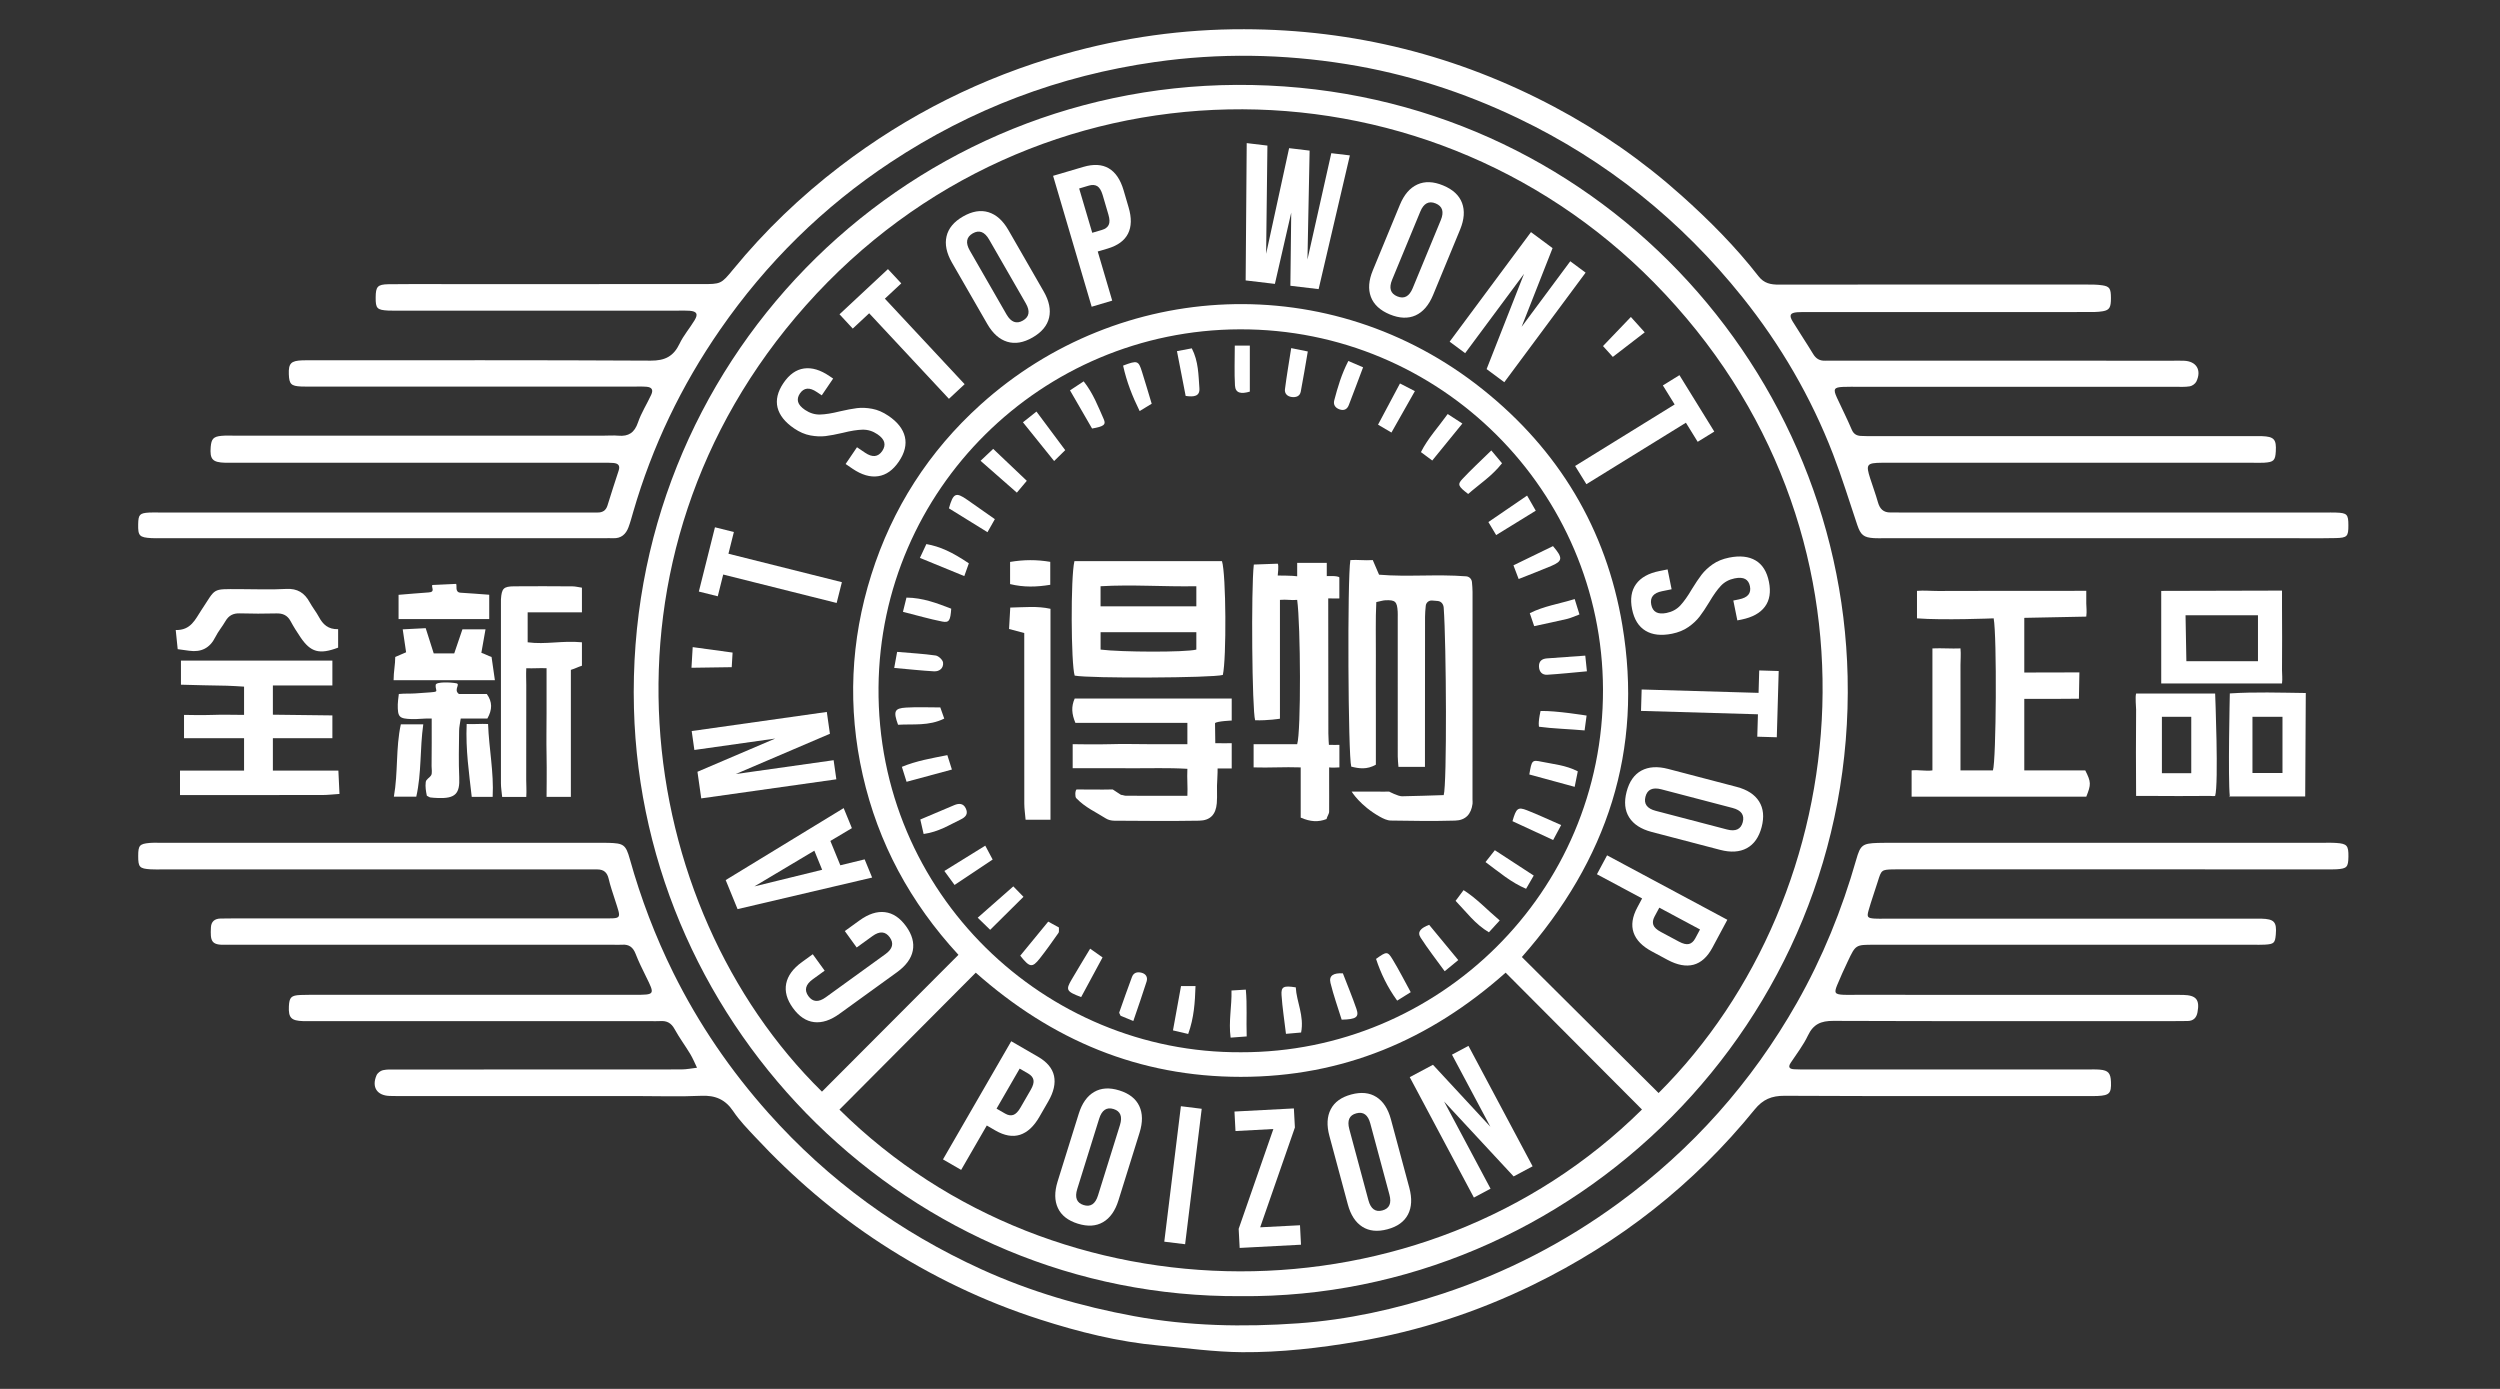 <svg width="171" height="95" viewBox="0 0 171 95" fill="none" xmlns="http://www.w3.org/2000/svg">
<rect x="0" y="0" width="171" height="95" fill="#333333" stroke="none"/>
<mask id="mask0_998_32382" style="mask-type:luminance" maskUnits="userSpaceOnUse" x="0" y="0" width="171" height="95">
<path d="M0 0H170.079V94.488H0V0Z" fill="white"/>
</mask>
<g mask="url(#mask0_998_32382)">
<path d="M12.377 45.186H22.735V46.886H18.665V48.885C20.03 48.901 21.342 48.917 22.735 48.934V50.491H18.665V52.711H23.145C23.169 53.185 23.192 53.722 23.221 54.305C22.761 54.335 22.409 54.379 22.056 54.379C19.123 54.385 15.246 54.386 12.312 54.383V52.711H16.694V50.491H12.587V48.899C12.587 48.899 13.93 48.927 14.581 48.899C15.241 48.871 15.903 48.899 16.694 48.899V46.966C16.275 46.943 15.891 46.911 15.506 46.903C14.706 46.885 13.175 46.865 12.377 46.833" fill="white"/>
<path d="M12.154 44.403C12.111 43.987 12.07 43.583 12.02 43.094C13.058 43.119 13.353 42.366 13.77 41.738C14.797 40.196 14.451 40.296 16.378 40.296C17.444 40.296 18.51 40.343 19.572 40.283C20.346 40.239 20.829 40.551 21.182 41.194C21.373 41.542 21.628 41.855 21.817 42.206C22.085 42.703 22.439 43.054 23.128 43.036V44.298C21.848 44.782 21.25 44.618 20.555 43.592C20.313 43.235 20.081 42.868 19.877 42.488C19.66 42.087 19.348 41.944 18.899 41.958C18.069 41.98 17.235 41.979 16.405 41.954C15.954 41.939 15.646 42.098 15.421 42.486C15.206 42.859 14.919 43.194 14.729 43.578C14.351 44.336 13.759 44.626 12.942 44.511C12.716 44.479 12.489 44.448 12.154 44.403Z" fill="white"/>
<path d="M28.473 54.493H26.941C27.239 52.806 27.061 51.178 27.417 49.545H28.952C28.712 51.234 28.843 52.86 28.473 54.493Z" fill="white"/>
<path d="M102.985 66.53C97.783 71.151 91.826 73.658 84.867 73.657C77.91 73.654 71.954 71.15 66.742 66.531C63.606 69.682 60.513 72.79 57.418 75.898C72.253 90.575 97.314 90.723 112.311 75.891C109.214 72.783 106.118 69.675 102.985 66.53ZM84.894 71.974C98.358 72.002 109.686 61.077 109.645 47.155C109.603 33.609 98.545 22.479 84.793 22.526C71.231 22.571 60.207 33.483 60.091 47.01C59.97 61.133 71.494 72.059 84.894 71.974ZM113.447 74.762C127.034 61.214 129.835 36.283 113.126 19.321C97.239 3.193 70.703 3.362 55.125 20.885C39.841 38.078 43.338 62.019 56.222 74.669C59.317 71.567 62.41 68.465 65.558 65.31C62.255 61.73 60.067 57.663 59.013 53.022C57.965 48.406 58.175 43.819 59.599 39.309C61.034 34.766 63.535 30.869 67.069 27.679C76.586 19.091 91.005 18.327 101.402 26.621C106.611 30.775 109.871 36.193 110.967 42.757C112.397 51.305 109.963 58.807 104.095 65.461C107.229 68.577 110.315 71.647 113.447 74.762ZM84.859 88.657C62.247 88.798 43.933 70.434 43.362 48.446C42.753 24.921 61.542 5.929 84.57 5.807C108.089 5.682 125.879 24.509 126.377 46.263C126.917 69.937 107.527 88.866 84.859 88.657Z" fill="white"/>
<path d="M132.178 44.351C132.839 44.321 133.463 44.379 134.097 44.351C134.138 44.783 134.094 45.131 134.097 45.479C134.106 47.513 134.094 49.547 134.097 51.581V52.695H136.317C136.542 51.984 136.595 43.504 136.367 42.295C136.367 42.295 132.886 42.435 131.122 42.295V40.415C131.595 40.372 132.071 40.425 132.561 40.423C135.589 40.409 138.617 40.416 141.646 40.415C141.734 40.415 142.611 40.405 142.701 40.413C142.701 40.413 142.699 40.641 142.701 41.279C142.702 41.537 142.75 41.796 142.701 42.176L138.461 42.261V46.001C139.349 46.001 141.406 45.989 142.231 45.992L142.198 47.792C141.615 47.796 140.993 47.801 140.371 47.804C139.773 47.807 139.033 47.804 138.461 47.804V52.695H142.631C143.034 53.491 143.038 53.656 142.702 54.493H130.754V52.695C131.167 52.635 131.705 52.763 132.178 52.695" fill="white"/>
<path d="M39.804 43.933V45.536C39.509 45.628 39.41 45.705 39.047 45.819V54.505H37.385C37.385 54.505 37.407 52.595 37.385 51.645C37.364 50.68 37.385 49.713 37.385 48.748V45.707C36.914 45.684 36.483 45.729 35.997 45.707C35.974 46.152 35.997 46.505 35.997 46.859C35.993 49.023 35.998 51.188 35.993 53.353C35.992 53.711 36.026 54.067 35.997 54.511H34.348C34.315 54.157 34.264 53.868 34.264 53.579C34.26 49.483 34.263 45.385 34.264 41.289C34.264 41.188 34.258 41.088 34.265 40.989C34.316 40.252 34.436 40.112 35.164 40.104C36.497 40.089 37.831 40.1 39.164 40.107C39.355 40.108 39.545 40.159 39.804 40.197V41.883H36.092V43.933C37.329 44.1 38.448 43.804 39.804 43.933Z" fill="white"/>
<path d="M149.491 42.086L149.548 45.225H154.445V42.086H149.491ZM156.089 40.397C156.089 40.397 156.083 40.506 156.089 41.448C156.1 42.91 156.099 44.374 156.089 45.837C156.087 46.122 156.132 46.408 156.089 46.749H147.828V40.418" fill="white"/>
<path d="M149.882 49.029H147.874V52.886H149.882V49.029ZM146.11 47.438H151.516C151.516 47.438 151.764 53.622 151.516 54.441C151.41 54.469 151.295 54.44 151.17 54.441C149.739 54.449 148.306 54.457 146.875 54.441H146.11C146.091 52.478 146.098 50.495 146.11 48.533C146.111 48.38 146.038 47.662 146.11 47.438Z" fill="white"/>
<path d="M156.122 49.028L154.068 49.03V52.871H156.122V49.028ZM157.716 47.402L157.676 54.479H152.52C152.54 54.664 152.442 54.274 152.52 54.479C152.387 53.279 152.52 47.43 152.52 47.43C154.224 47.32 155.932 47.379 157.716 47.402Z" fill="white"/>
<path d="M27.28 47.469C27.702 47.426 28.057 47.455 28.413 47.429C30.33 47.285 29.752 47.418 29.802 46.847C29.822 46.621 30.849 46.663 31.216 46.738C31.517 46.799 30.996 47.185 31.392 47.469H33.298C33.686 48.015 33.68 48.533 33.336 49.149H31.513C31.469 49.473 31.406 49.722 31.404 49.973C31.393 51.038 31.362 52.105 31.412 53.167C31.462 54.283 31.158 54.634 29.936 54.582C29.77 54.577 29.604 54.567 29.438 54.546C29.377 54.537 29.32 54.49 29.197 54.43C29.133 54.125 29.081 53.813 29.12 53.499C29.148 53.287 29.353 53.239 29.49 53.029C29.577 52.895 29.518 52.562 29.52 52.409C29.534 51.386 29.528 50.271 29.528 49.149C29.002 49.129 28.582 49.201 28.161 49.186C27.3 49.157 27.197 49.054 27.208 48.183C27.209 48.021 27.242 47.787 27.28 47.469Z" fill="white"/>
<path d="M26.922 46.524C26.922 45.942 27.035 45.459 27.035 44.936C27.263 44.838 27.499 44.736 27.778 44.616C27.706 44.128 27.635 43.65 27.546 43.047C28.102 43.019 28.578 42.995 29.118 42.967C29.308 43.566 29.477 44.095 29.666 44.692H31.07C31.25 44.163 31.428 43.638 31.63 43.046H33.209C33.108 43.614 33.019 44.116 32.925 44.651C33.136 44.718 33.383 44.859 33.623 44.936L33.85 46.524H26.922Z" fill="white"/>
<path d="M33.463 40.68V42.346H27.262V40.686C27.622 40.659 28.992 40.538 29.316 40.522C29.799 40.499 29.49 40.164 29.567 40.014L31.198 39.938C31.279 40.051 31.088 40.524 31.512 40.542C31.867 40.556 33.023 40.652 33.463 40.68Z" fill="white"/>
<path d="M33.698 54.507H32.267C32.082 52.858 31.846 51.307 31.92 49.522C32.439 49.547 32.875 49.496 33.384 49.522C33.446 51.22 33.786 52.811 33.698 54.507Z" fill="white"/>
<path d="M94.387 55.866C94.609 55.99 94.879 56.122 95.131 56.126C96.598 56.151 98.066 56.171 99.531 56.129C100.249 56.109 100.629 55.69 100.722 54.978C100.735 54.882 100.719 54.783 100.719 54.686C100.722 49.954 100.725 45.222 100.722 40.49C100.722 40.273 100.702 40.054 100.681 39.811C100.662 39.605 100.498 39.437 100.29 39.421C98.251 39.262 96.274 39.474 94.327 39.309C94.175 38.957 94.049 38.662 93.897 38.309C93.354 38.349 92.845 38.274 92.366 38.309C92.15 39.594 92.209 51.702 92.426 52.437C92.957 52.57 93.494 52.654 94.109 52.305V48.639C94.109 47.373 94.101 46.106 94.109 44.839C94.117 43.621 94.077 42.399 94.139 41.183C94.43 41.122 94.59 41.067 94.753 41.059C95.437 41.026 95.562 41.145 95.602 41.839C95.61 41.974 95.605 42.107 95.605 42.241C95.605 45.407 95.603 48.574 95.606 51.741C95.606 51.962 95.635 52.185 95.654 52.453H97.467V51.293C97.469 48.259 97.467 45.226 97.473 42.193C97.473 41.953 97.495 41.713 97.521 41.441C97.539 41.221 97.733 41.058 97.953 41.075L98.337 41.107C98.581 41.127 98.73 41.321 98.749 41.565C98.931 44.079 98.977 53.663 98.749 54.385C97.851 54.414 96.825 54.449 95.897 54.465C95.631 54.469 95.019 54.146 95.019 54.146C95.019 54.146 94.325 54.153 93.975 54.146C93.845 54.145 92.453 54.146 92.453 54.146C92.453 54.146 93.033 55.11 94.387 55.866Z" fill="white"/>
<path d="M81.83 40.099C79.592 40.139 77.451 39.971 75.278 40.099V41.471H81.83V40.099ZM75.28 44.432C76.678 44.608 81.064 44.628 81.83 44.432V43.242H75.28V44.432ZM73.491 38.383H83.583C83.867 39.267 83.896 45.064 83.642 46.166C82.939 46.374 74.558 46.412 73.508 46.212C73.256 45.432 73.224 39.463 73.491 38.383Z" fill="white"/>
<path d="M88.727 41.032C88.293 41.074 88.021 40.987 87.548 41.032V49.159C87.548 49.159 86.723 49.295 85.851 49.266C85.641 48.562 85.567 40.311 85.761 38.615L87.397 38.556C87.483 38.636 87.397 39.366 87.397 39.366C87.397 39.366 88.477 39.368 88.727 39.418V38.501H90.751V39.406C90.751 39.406 91.504 39.364 91.611 39.495V40.93C91.668 40.944 90.851 40.93 90.851 40.93C90.851 43.698 90.857 47.403 90.86 50.17C90.86 50.465 90.897 50.949 90.897 50.949C91.051 50.958 91.615 50.949 91.615 50.949V52.49C91.615 52.49 91.063 52.523 90.913 52.49C90.913 52.49 90.917 53.059 90.913 53.418C90.905 54.117 90.927 54.818 90.913 55.518C90.911 55.676 90.777 55.834 90.735 56.023C90.164 56.245 89.633 56.212 88.968 55.925V52.49C87.828 52.45 86.817 52.526 85.747 52.49V50.901H87.271H88.727C88.997 50.026 88.965 42.783 88.727 41.032Z" fill="white"/>
<path d="M73.371 52.546V50.902C73.371 50.902 75.106 50.931 75.954 50.902C76.821 50.872 77.689 50.902 78.556 50.902C79.416 50.902 80.277 50.902 81.217 50.902V49.444H73.557C73.302 48.832 73.263 48.336 73.509 47.78H83.203H84.249V49.286C84.249 49.286 83.248 49.324 83.108 49.462L83.126 50.834C83.353 50.847 84.249 50.834 84.249 50.834V52.563H83.284C83.284 52.563 83.285 53.079 83.261 53.343C83.215 53.872 83.273 54.411 83.229 54.94C83.164 55.712 82.787 56.122 82.016 56.135C80.082 56.168 78.148 56.148 76.213 56.136C76.021 56.135 75.802 56.084 75.642 55.983C74.933 55.531 74.24 55.243 73.615 54.594C73.521 54.496 73.533 54.084 73.636 53.998C73.636 53.998 75.577 54.019 76.111 53.998C76.111 53.998 76.776 54.439 76.71 54.384C76.647 54.331 76.904 54.43 77.002 54.43C78.367 54.432 79.728 54.432 81.217 54.432C81.248 53.804 81.184 53.263 81.217 52.587C79.84 52.506 78.644 52.558 77.359 52.548C76.065 52.539 74.772 52.546 73.371 52.546Z" fill="white"/>
<path d="M69.102 41.558C70.086 41.539 70.938 41.44 71.853 41.642V56.072H70.151C70.118 55.679 70.064 55.33 70.062 54.98C70.057 51.487 70.059 47.995 70.059 44.502V43.3C69.688 43.2 69.409 43.126 69.019 43.022C69.047 42.531 69.074 42.066 69.102 41.558Z" fill="white"/>
<path d="M71.838 38.43V40C70.902 40.153 70.035 40.181 69.09 39.952V38.436C70.03 38.278 70.895 38.273 71.838 38.43Z" fill="white"/>
<path d="M108.523 48.945C108.479 49.273 108.439 49.577 108.386 49.96C107.431 49.875 106.115 49.829 105.269 49.709C105.269 49.709 105.185 49.483 105.373 48.633C106.386 48.596 108.523 48.945 108.523 48.945Z" fill="white"/>
<path d="M102.006 30.811C102.323 31.191 102.506 31.408 102.739 31.687C102.057 32.559 101.181 33.121 100.423 33.788C99.739 33.264 99.674 33.14 100.026 32.765C100.627 32.123 101.277 31.524 102.006 30.811Z" fill="white"/>
<path d="M81.272 70.723C80.932 70.643 80.63 70.572 80.231 70.479C80.42 69.433 80.596 68.473 80.782 67.447H81.773C81.736 68.556 81.674 69.612 81.272 70.723Z" fill="white"/>
<path d="M97.966 31.5C97.654 31.267 97.454 31.119 97.191 30.924C97.675 29.969 98.369 29.232 99.022 28.319C99.35 28.531 99.629 28.712 100.026 28.971C99.319 29.839 98.686 30.616 97.966 31.5Z" fill="white"/>
<path d="M61.762 41.849C61.87 41.414 61.93 41.168 62.002 40.876C63.124 40.885 64.098 41.262 65.064 41.634C65.008 42.446 64.922 42.608 64.444 42.513C63.575 42.341 62.722 42.092 61.762 41.849Z" fill="white"/>
<path d="M88.318 23.811C88.795 23.908 89.073 23.964 89.453 24.041C89.289 24.997 89.143 25.896 88.971 26.791C88.91 27.103 88.653 27.191 88.359 27.156C88.05 27.119 87.854 26.916 87.891 26.624C88.005 25.72 88.161 24.823 88.318 23.811Z" fill="white"/>
<path d="M88.996 70.624C88.688 70.652 88.383 70.679 87.96 70.715C87.848 69.764 87.713 68.918 87.657 68.067C87.619 67.483 87.797 67.403 88.631 67.536C88.681 68.528 89.22 69.472 88.996 70.624Z" fill="white"/>
<path d="M96.494 67.865C96.176 68.063 95.91 68.229 95.566 68.443C94.892 67.513 94.449 66.575 94.121 65.589C94.838 65.073 94.91 65.057 95.249 65.615C95.68 66.322 96.054 67.061 96.494 67.865Z" fill="white"/>
<path d="M104.938 42.828C104.821 42.483 104.741 42.247 104.637 41.941C105.611 41.452 106.63 41.309 107.709 40.976C107.822 41.342 107.922 41.663 108.035 42.028C107.687 42.157 107.449 42.272 107.197 42.332C106.487 42.5 105.773 42.647 104.938 42.828Z" fill="white"/>
<path d="M104.605 52.974C104.771 52.004 104.784 51.963 105.448 52.103C106.248 52.271 107.087 52.331 107.921 52.759C107.855 53.094 107.795 53.391 107.707 53.82C106.609 53.52 105.633 53.254 104.605 52.974Z" fill="white"/>
<path d="M101.609 58.965C101.867 58.637 102.039 58.418 102.247 58.154C103.168 58.754 104.013 59.306 104.908 59.889C104.713 60.225 104.572 60.469 104.384 60.793C103.351 60.354 102.564 59.672 101.609 58.965Z" fill="white"/>
<path d="M67.392 57.843C67.596 58.226 67.726 58.471 67.898 58.793C67.026 59.374 66.211 59.918 65.292 60.531C65.056 60.207 64.863 59.943 64.594 59.575C65.542 58.989 66.398 58.458 67.392 57.843Z" fill="white"/>
<path d="M62.922 38.16C63.117 37.744 63.246 37.468 63.363 37.215C64.302 37.383 65.117 37.756 66.269 38.532C66.184 38.771 66.091 39.029 65.958 39.405C64.95 38.992 64.02 38.611 62.922 38.16Z" fill="white"/>
<path d="M67.934 30.703C68.748 31.476 69.457 32.151 70.233 32.887C69.988 33.18 69.812 33.389 69.553 33.697C68.705 32.953 67.929 32.272 67.07 31.519C67.393 31.213 67.62 31 67.934 30.703Z" fill="white"/>
<path d="M61.427 49.574C61.091 48.649 61.178 48.446 61.979 48.398C62.731 48.352 63.489 48.388 64.317 48.388C64.387 48.587 64.47 48.822 64.586 49.151C63.53 49.675 62.454 49.51 61.427 49.574Z" fill="white"/>
<path d="M72.102 31.535C71.282 30.515 70.663 29.749 69.969 28.885C70.282 28.637 70.541 28.431 70.894 28.151C71.551 29.033 72.137 29.819 72.861 30.791C72.619 31.029 72.422 31.222 72.102 31.535Z" fill="white"/>
<path d="M102.581 62.959C102.277 63.291 102.085 63.503 101.841 63.769C100.894 63.21 100.301 62.382 99.562 61.618C99.76 61.354 99.906 61.157 100.109 60.885C101.029 61.473 101.709 62.226 102.581 62.959Z" fill="white"/>
<path d="M69.785 65.369C70.396 64.626 71.021 63.865 71.698 63.039C71.964 63.185 72.207 63.317 72.43 63.439C72.42 63.617 72.451 63.739 72.403 63.806C71.981 64.402 71.564 65.002 71.111 65.573C70.605 66.209 70.429 66.182 69.785 65.369Z" fill="white"/>
<path d="M73.951 68.201C72.931 67.813 72.882 67.712 73.305 66.993C73.701 66.316 74.11 65.648 74.566 64.889C74.894 65.12 75.118 65.277 75.415 65.487C74.909 66.425 74.442 67.29 73.951 68.201Z" fill="white"/>
<path d="M73.188 26.7C73.541 26.468 73.801 26.296 74.124 26.084C74.773 26.904 75.112 27.808 75.497 28.674C75.666 29.053 75.493 29.172 74.697 29.311C74.234 28.509 73.755 27.682 73.188 26.7Z" fill="white"/>
<path d="M92.226 24.691C92.569 24.838 92.851 24.959 93.235 25.123C92.887 26.046 92.579 26.878 92.259 27.704C92.147 27.998 91.929 28.109 91.623 28.001C91.33 27.898 91.185 27.682 91.263 27.382C91.498 26.491 91.754 25.606 92.226 24.691Z" fill="white"/>
<path d="M68.048 35.51C67.869 35.826 67.733 36.068 67.544 36.402C66.605 35.822 65.748 35.292 64.906 34.77C65.201 33.722 65.381 33.644 66.149 34.178C66.744 34.592 67.334 35.01 68.048 35.51Z" fill="white"/>
<path d="M80.504 24.018C80.929 23.938 81.208 23.886 81.519 23.827C81.979 24.715 81.971 25.647 82.039 26.552C82.081 27.112 81.667 27.163 81.099 27.082C80.913 26.123 80.721 25.136 80.504 24.018Z" fill="white"/>
<path d="M62.009 53.475C61.886 53.083 61.801 52.813 61.688 52.452C62.698 52.035 63.698 51.871 64.798 51.651C64.895 51.956 64.986 52.247 65.11 52.637C64.028 52.929 63.053 53.193 62.009 53.475Z" fill="white"/>
<path d="M106.225 37.354C106.917 38.164 106.89 38.38 106.106 38.712C105.39 39.015 104.662 39.291 103.876 39.605C103.744 39.257 103.656 39.025 103.52 38.669C104.433 38.224 105.306 37.8 106.225 37.354Z" fill="white"/>
<path d="M102.337 36.599C102.126 36.247 101.997 36.032 101.805 35.708C102.685 35.105 103.519 34.536 104.453 33.898C104.669 34.273 104.834 34.562 105.046 34.931C104.109 35.508 103.271 36.023 102.337 36.599Z" fill="white"/>
<path d="M91.853 66.577C92.173 67.41 92.505 68.205 92.784 69.018C92.973 69.571 92.764 69.723 91.77 69.746C91.518 68.934 91.218 68.097 91.006 67.237C90.877 66.706 91.242 66.541 91.853 66.577Z" fill="white"/>
<path d="M95.175 29.586C94.807 29.37 94.59 29.242 94.258 29.047C94.758 28.108 95.233 27.214 95.758 26.229C96.132 26.421 96.406 26.561 96.778 26.753C96.233 27.715 95.735 28.594 95.175 29.586Z" fill="white"/>
<path d="M97.754 63.258C98.41 64.051 99.05 64.826 99.746 65.67C99.403 65.953 99.162 66.149 98.816 66.433C98.228 65.622 97.664 64.902 97.172 64.137C96.909 63.73 97.201 63.469 97.754 63.258Z" fill="white"/>
<path d="M106.784 56.434C106.573 56.828 106.426 57.101 106.236 57.457C105.257 57.005 104.348 56.583 103.453 56.169C103.71 55.275 103.826 55.18 104.448 55.424C105.181 55.711 105.893 56.045 106.784 56.434Z" fill="white"/>
<path d="M77.519 69.837C77.092 69.661 76.852 69.562 76.649 69.478C76.603 69.366 76.541 69.294 76.557 69.249C76.84 68.44 77.127 67.632 77.425 66.829C77.536 66.53 77.781 66.46 78.075 66.533C78.395 66.613 78.516 66.853 78.427 67.137C78.153 68.009 77.847 68.87 77.519 69.837Z" fill="white"/>
<path d="M63.176 57.045C63.092 56.68 63.029 56.405 62.949 56.054C63.764 55.709 64.521 55.382 65.283 55.066C65.588 54.94 65.885 54.94 66.053 55.28C66.243 55.664 66.064 55.884 65.703 56.057C64.932 56.425 64.207 56.9 63.176 57.045Z" fill="white"/>
<path d="M61.164 45.687C61.245 45.235 61.3 44.933 61.363 44.589C62.307 44.671 63.157 44.715 63.997 44.836C64.195 44.864 64.481 45.131 64.505 45.315C64.552 45.689 64.269 45.94 63.885 45.919C63.037 45.871 62.191 45.777 61.164 45.687Z" fill="white"/>
<path d="M76.82 25.008C77.794 24.637 77.871 24.664 78.107 25.413C78.335 26.134 78.547 26.859 78.776 27.616C78.488 27.79 78.271 27.922 77.951 28.116C77.45 27.099 77.064 26.116 76.82 25.008Z" fill="white"/>
<path d="M67.728 63.6C67.423 63.304 67.203 63.09 66.875 62.772C67.72 62.029 68.475 61.364 69.31 60.628C69.556 60.881 69.743 61.072 70.006 61.342C69.22 62.12 68.506 62.829 67.728 63.6Z" fill="white"/>
<path d="M84.234 67.75C84.577 67.728 84.832 67.714 85.214 67.69C85.314 68.754 85.236 69.768 85.274 70.892C84.901 70.92 84.593 70.944 84.174 70.974C84.026 69.858 84.262 68.828 84.234 67.75Z" fill="white"/>
<path d="M108.433 44.845C108.474 45.242 108.504 45.524 108.545 45.918C107.593 46.004 106.714 46.098 105.833 46.153C105.489 46.174 105.28 45.957 105.266 45.596C105.253 45.221 105.469 45.058 105.817 45.033C106.64 44.973 107.464 44.914 108.433 44.845Z" fill="white"/>
<path d="M85.488 26.786C84.899 26.962 84.503 26.902 84.472 26.372C84.421 25.489 84.459 24.602 84.459 23.638H85.488V26.786Z" fill="white"/>
<path d="M143.964 36.813H128.881C128.648 36.813 128.412 36.824 128.179 36.809C127.473 36.765 127.269 36.593 127.036 35.903C126.491 34.287 125.993 32.652 125.38 31.064C123.876 27.164 121.789 23.584 119.179 20.323C114.992 15.091 109.895 10.991 103.837 8.089C100.101 6.299 96.195 5.045 92.113 4.388C87.76 3.687 83.397 3.617 79.007 4.241C72.459 5.172 66.443 7.453 60.944 11.084C56.311 14.144 52.417 17.985 49.252 22.555C46.601 26.383 44.615 30.529 43.316 35.003C43.213 35.357 43.119 35.715 42.991 36.06C42.812 36.541 42.487 36.841 41.932 36.813C41.732 36.804 41.529 36.813 41.329 36.813H11.067C10.831 36.813 10.596 36.821 10.363 36.808C9.532 36.761 9.435 36.656 9.451 35.852C9.465 35.197 9.553 35.097 10.199 35.059C10.432 35.045 10.667 35.056 10.901 35.056C20.621 35.056 30.34 35.056 40.059 35.056C40.327 35.056 40.595 35.051 40.863 35.056C41.205 35.063 41.441 34.924 41.548 34.588C41.8 33.791 42.047 32.992 42.313 32.2C42.436 31.837 42.28 31.695 41.953 31.667C41.72 31.647 41.485 31.651 41.251 31.651C32.805 31.651 24.359 31.652 15.913 31.653C15.747 31.653 15.579 31.657 15.411 31.652C14.535 31.628 14.343 31.419 14.412 30.568C14.459 30.02 14.599 29.861 15.148 29.811C15.447 29.783 15.749 29.799 16.052 29.799C24.464 29.799 32.876 29.799 41.288 29.799C41.623 29.799 41.96 29.771 42.292 29.801C42.995 29.864 43.4 29.595 43.636 28.901C43.861 28.241 44.248 27.639 44.543 27.001C44.697 26.664 44.589 26.487 44.228 26.455C43.928 26.429 43.625 26.443 43.324 26.443C36.084 26.443 28.845 26.443 21.605 26.443C21.271 26.443 20.936 26.452 20.601 26.437C19.912 26.408 19.781 26.272 19.756 25.605C19.728 24.855 19.9 24.675 20.68 24.647C20.948 24.637 21.216 24.644 21.484 24.644C29.159 24.644 36.833 24.625 44.508 24.668C45.488 24.673 46.071 24.372 46.483 23.508C46.753 22.939 47.183 22.447 47.511 21.901C47.768 21.476 47.661 21.295 47.167 21.256C46.9 21.235 46.631 21.248 46.363 21.248C40.063 21.248 33.763 21.248 27.461 21.248C27.16 21.248 26.857 21.257 26.556 21.243C25.789 21.204 25.689 21.096 25.696 20.345C25.701 19.607 25.82 19.455 26.567 19.441C27.873 19.42 29.181 19.433 30.488 19.433C36.319 19.433 42.151 19.433 47.981 19.432C49.305 19.432 49.317 19.443 50.161 18.413C52.316 15.785 54.752 13.449 57.449 11.385C62.076 7.845 67.189 5.287 72.801 3.7C76.827 2.563 80.924 1.989 85.096 1.999C92.599 2.015 99.681 3.791 106.308 7.307C109.451 8.975 112.36 10.996 115.021 13.379C116.924 15.081 118.715 16.88 120.281 18.895C120.663 19.384 121.115 19.469 121.681 19.469C128.685 19.457 135.691 19.46 142.695 19.463C143.063 19.464 143.436 19.459 143.797 19.515C144.304 19.592 144.385 19.743 144.388 20.38C144.391 21.015 144.297 21.209 143.837 21.289C143.479 21.352 143.103 21.343 142.736 21.343C136.401 21.345 130.068 21.345 123.733 21.347C123.465 21.347 123.197 21.336 122.931 21.357C122.439 21.396 122.356 21.563 122.627 22.003C123.083 22.745 123.568 23.469 124.019 24.213C124.215 24.539 124.472 24.685 124.843 24.672C125.109 24.663 125.38 24.671 125.647 24.671C133.323 24.672 140.996 24.672 148.671 24.672C148.905 24.672 149.14 24.667 149.375 24.675C150.229 24.703 150.607 25.308 150.232 26.095C150.16 26.245 149.952 26.396 149.787 26.424C149.46 26.48 149.119 26.457 148.784 26.457C141.579 26.459 134.373 26.457 127.168 26.457C126.8 26.457 126.431 26.448 126.061 26.464C125.443 26.491 125.375 26.615 125.648 27.207C125.984 27.936 126.347 28.652 126.661 29.391C126.788 29.687 126.991 29.8 127.272 29.817C127.572 29.836 127.876 29.831 128.176 29.831C136.824 29.832 145.469 29.832 154.116 29.832C154.317 29.832 154.519 29.825 154.719 29.833C155.544 29.863 155.713 30.051 155.665 30.872C155.631 31.495 155.52 31.608 154.872 31.649C154.603 31.667 154.335 31.652 154.067 31.652C145.721 31.653 137.377 31.653 129.032 31.653C128.932 31.653 128.831 31.652 128.731 31.652C127.68 31.663 127.609 31.755 127.927 32.741C128.1 33.284 128.299 33.816 128.453 34.363C128.58 34.809 128.827 35.059 129.305 35.053C129.607 35.049 129.908 35.056 130.211 35.056C139.828 35.056 149.447 35.057 159.065 35.057C159.3 35.057 159.535 35.051 159.769 35.059C160.544 35.085 160.629 35.175 160.629 35.94C160.631 36.689 160.552 36.789 159.748 36.805C158.643 36.827 157.537 36.813 156.431 36.813C152.275 36.813 148.119 36.813 143.964 36.813Z" fill="white"/>
<path d="M26.11 57.649H40.891C41.125 57.649 41.361 57.645 41.594 57.65C42.651 57.68 42.801 57.762 43.083 58.768C43.834 61.45 44.82 64.044 46.054 66.537C47.788 70.037 49.974 73.233 52.58 76.153C56.677 80.746 61.549 84.276 67.137 86.824C70.472 88.344 73.961 89.36 77.57 90.024C81.296 90.709 85.04 90.78 88.787 90.516C92.165 90.277 95.473 89.548 98.697 88.481C103.024 87.049 107.025 84.986 110.701 82.297C115.749 78.605 119.813 74.044 122.902 68.601C124.664 65.498 125.988 62.225 126.965 58.802C127.249 57.804 127.39 57.69 128.433 57.656C128.934 57.638 129.438 57.649 129.941 57.649H158.697C159.066 57.649 159.437 57.633 159.804 57.658C160.537 57.708 160.642 57.838 160.632 58.597C160.621 59.309 160.532 59.412 159.833 59.458C159.566 59.477 159.297 59.465 159.028 59.465C149.376 59.465 139.724 59.464 130.07 59.464C129.869 59.464 129.668 59.458 129.468 59.465C128.701 59.489 128.685 59.508 128.445 60.281C128.236 60.952 127.997 61.613 127.806 62.288C127.681 62.738 127.745 62.798 128.226 62.832C128.46 62.848 128.694 62.837 128.929 62.837C137.376 62.837 145.822 62.836 154.268 62.836C154.402 62.836 154.536 62.833 154.67 62.836C155.556 62.86 155.738 63.058 155.665 63.917C155.616 64.501 155.54 64.577 154.917 64.614C154.649 64.63 154.381 64.62 154.113 64.62C145.466 64.62 136.818 64.62 128.172 64.621C126.932 64.621 126.926 64.62 126.394 65.744C126.136 66.288 125.885 66.837 125.656 67.394C125.44 67.925 125.51 68.016 126.109 68.045C126.377 68.057 126.645 68.046 126.914 68.046C134.22 68.048 141.528 68.049 148.833 68.05C149.001 68.05 149.169 68.048 149.336 68.052C150.222 68.077 150.469 68.378 150.31 69.234C150.241 69.616 150.03 69.832 149.633 69.837C149.332 69.841 149.029 69.844 148.728 69.844C140.952 69.845 133.177 69.857 125.401 69.828C124.558 69.824 124.032 70.05 123.662 70.83C123.35 71.49 122.889 72.081 122.484 72.696C122.277 73.008 122.417 73.12 122.717 73.137C123.018 73.154 123.32 73.152 123.622 73.152C129.99 73.153 136.358 73.153 142.726 73.153C143.028 73.153 143.332 73.137 143.632 73.164C144.206 73.214 144.368 73.405 144.39 74.001C144.42 74.78 144.286 74.925 143.481 74.965C143.214 74.98 142.945 74.97 142.678 74.97C135.806 74.97 128.936 74.985 122.065 74.952C121.18 74.948 120.581 75.197 120.017 75.892C115.858 81.017 110.776 84.996 104.85 87.886C101.04 89.744 97.044 91.049 92.857 91.761C90.244 92.205 87.611 92.51 84.965 92.49C83.064 92.476 81.162 92.208 79.264 92.034C76.483 91.78 73.792 91.105 71.141 90.254C67.296 89.02 63.688 87.285 60.301 85.082C57.109 83.006 54.245 80.549 51.653 77.769C51.128 77.208 50.583 76.649 50.157 76.014C49.611 75.198 48.925 74.909 47.957 74.953C46.485 75.02 45.008 74.97 43.533 74.97H27.748C27.378 74.97 27.009 74.976 26.641 74.962C25.781 74.932 25.408 74.353 25.755 73.55C25.821 73.396 26.025 73.237 26.192 73.201C26.48 73.136 26.791 73.156 27.09 73.156C33.593 73.153 40.096 73.156 46.597 73.149C46.957 73.149 47.317 73.073 47.676 73.033C47.523 72.717 47.391 72.389 47.211 72.09C46.865 71.516 46.462 70.976 46.141 70.389C45.916 69.977 45.62 69.812 45.17 69.842C44.937 69.858 44.701 69.845 44.468 69.845C36.692 69.845 28.916 69.844 21.14 69.844C21.005 69.844 20.872 69.849 20.737 69.845C19.916 69.818 19.723 69.618 19.76 68.829C19.791 68.217 19.915 68.084 20.553 68.057C21.055 68.036 21.558 68.046 22.061 68.046C29.166 68.045 36.273 68.046 43.379 68.045C44.812 68.045 44.808 68.048 44.18 66.782C43.928 66.273 43.677 65.761 43.471 65.232C43.3 64.794 43.026 64.586 42.559 64.618C42.358 64.633 42.157 64.621 41.956 64.621L16.015 64.62C15.813 64.62 15.611 64.613 15.411 64.621C14.436 64.656 14.383 64.346 14.427 63.436C14.445 63.037 14.684 62.836 15.081 62.828C15.416 62.821 15.752 62.818 16.087 62.818C24.432 62.818 32.777 62.821 41.124 62.818C42.589 62.818 42.497 62.913 42.065 61.55C41.913 61.072 41.744 60.596 41.632 60.108C41.533 59.677 41.297 59.472 40.867 59.469C40.632 59.469 40.397 59.468 40.163 59.468H11.104C10.836 59.468 10.566 59.478 10.3 59.461C9.541 59.414 9.452 59.313 9.453 58.549C9.454 57.83 9.544 57.72 10.224 57.658C10.491 57.634 10.76 57.648 11.028 57.648C16.055 57.648 21.082 57.649 26.11 57.649Z" fill="white"/>
<path d="M58.791 62.957C59.403 62.514 59.983 62.325 60.528 62.392C61.075 62.457 61.554 62.777 61.973 63.353C62.391 63.931 62.542 64.488 62.434 65.028C62.327 65.567 61.965 66.058 61.353 66.501L57.42 69.345C56.809 69.789 56.229 69.978 55.682 69.912C55.137 69.847 54.654 69.526 54.237 68.949C53.82 68.373 53.668 67.816 53.776 67.276C53.885 66.736 54.245 66.245 54.858 65.802L55.593 65.27L56.407 66.394L55.596 66.981C55.097 67.34 54.997 67.725 55.294 68.136C55.593 68.545 55.988 68.572 56.485 68.212L60.569 65.258C61.057 64.904 61.154 64.522 60.858 64.111C60.561 63.701 60.166 63.672 59.678 64.028L58.597 64.809L57.785 63.684L58.791 62.957Z" fill="white"/>
<path d="M55.701 58.186L51.602 60.63L56.235 59.493L55.701 58.186ZM58.269 56.645L56.797 57.521L57.479 59.186L59.142 58.78L59.654 60.025L50.45 62.184L49.637 60.197L57.707 55.274L58.269 56.645Z" fill="white"/>
<path d="M57.02 51.998L57.206 53.305L47.965 54.61L47.706 52.789L53.027 50.516L47.495 51.298L47.312 50.004L56.554 48.697L56.766 50.19L50.326 52.944L57.02 51.998Z" fill="white"/>
<path d="M47.38 44.263L50.109 44.636L50.05 45.635L47.297 45.675L47.38 44.263Z" fill="white"/>
<path d="M48.903 36.066L50.197 36.389L49.825 37.875L57.585 39.821L57.227 41.243L49.467 39.298L49.095 40.786L47.801 40.462L48.903 36.066Z" fill="white"/>
<path d="M53.184 27.877C53.055 27.349 53.19 26.79 53.588 26.199C53.988 25.611 54.456 25.279 54.995 25.204C55.536 25.128 56.119 25.303 56.743 25.729L56.987 25.894L56.208 27.041L55.887 26.825C55.622 26.645 55.395 26.566 55.204 26.586C55.012 26.606 54.848 26.716 54.714 26.914C54.58 27.114 54.539 27.306 54.591 27.491C54.642 27.677 54.8 27.858 55.064 28.038C55.39 28.256 55.731 28.363 56.09 28.354C56.45 28.346 56.902 28.274 57.446 28.137C57.904 28.03 58.295 27.958 58.618 27.916C58.939 27.878 59.286 27.892 59.658 27.962C60.031 28.031 60.4 28.191 60.767 28.441C61.394 28.863 61.768 29.345 61.894 29.879C62.02 30.415 61.882 30.978 61.484 31.567C61.084 32.157 60.614 32.491 60.068 32.572C59.526 32.655 58.939 32.484 58.315 32.062L57.84 31.738L58.618 30.591L59.17 30.965C59.67 31.305 60.062 31.265 60.347 30.846C60.63 30.423 60.523 30.046 60.022 29.707C59.7 29.487 59.356 29.382 58.998 29.39C58.638 29.399 58.186 29.47 57.642 29.607C57.182 29.715 56.791 29.788 56.47 29.828C56.148 29.866 55.8 29.852 55.43 29.783C55.055 29.714 54.687 29.554 54.32 29.305C53.695 28.881 53.316 28.404 53.184 27.877Z" fill="white"/>
<path d="M60.736 18.407L61.647 19.383L60.525 20.428L65.981 26.279L64.907 27.279L59.451 21.428L58.328 22.475L57.422 21.498L60.736 18.407Z" fill="white"/>
<path d="M69.964 21.928C70.406 21.676 70.471 21.283 70.166 20.751L67.654 16.383C67.347 15.85 66.975 15.711 66.536 15.962C66.096 16.216 66.03 16.608 66.335 17.139L68.847 21.51C69.155 22.04 69.527 22.179 69.964 21.928ZM64.744 16.164C64.871 15.619 65.246 15.166 65.872 14.807C66.494 14.45 67.074 14.351 67.608 14.514C68.146 14.679 68.599 15.084 68.971 15.731L71.391 19.939C71.763 20.586 71.884 21.183 71.758 21.728C71.63 22.272 71.254 22.724 70.63 23.083C70.006 23.443 69.427 23.54 68.891 23.375C68.356 23.212 67.902 22.806 67.53 22.16L65.108 17.952C64.739 17.303 64.616 16.708 64.744 16.164Z" fill="white"/>
<path d="M74.709 15.923L75.374 15.727C75.603 15.658 75.758 15.545 75.834 15.382C75.913 15.222 75.905 14.986 75.815 14.679L75.421 13.337C75.329 13.029 75.206 12.83 75.055 12.734C74.902 12.642 74.711 12.627 74.479 12.695L73.814 12.893L74.709 15.923ZM75.843 11.515C76.303 11.787 76.639 12.285 76.853 13.011L77.194 14.175C77.41 14.899 77.397 15.502 77.158 15.979C76.918 16.457 76.45 16.799 75.75 17.006L75.085 17.202L76.075 20.563L74.67 20.981L72.031 12.026L74.103 11.415C74.802 11.21 75.382 11.243 75.843 11.515Z" fill="white"/>
<path d="M87.203 19.418L85.203 19.181L85.275 9.789L86.691 9.958L86.603 17.36L88.175 10.134L89.578 10.302L89.43 17.75L91.061 10.478L92.331 10.629L90.194 19.776L88.262 19.546L88.32 14.543L87.203 19.418Z" fill="white"/>
<path d="M95.573 20.272C96.041 20.467 96.392 20.28 96.627 19.715L98.551 15.056C98.785 14.488 98.668 14.108 98.2 13.915C97.732 13.72 97.38 13.908 97.147 14.475L95.221 19.134C94.988 19.7 95.104 20.079 95.573 20.272ZM96.947 12.619C97.455 12.387 98.044 12.408 98.709 12.684C99.375 12.958 99.807 13.358 100.004 13.882C100.2 14.406 100.156 15.012 99.872 15.702L98.019 20.188C97.733 20.876 97.335 21.339 96.827 21.572C96.316 21.802 95.729 21.78 95.064 21.507C94.399 21.231 93.967 20.832 93.769 20.308C93.572 19.784 93.616 19.178 93.903 18.488L95.755 14.002C96.041 13.311 96.436 12.851 96.947 12.619Z" fill="white"/>
<path d="M100.216 24.157L99.156 23.37L104.719 15.876L106.196 16.972L104.078 22.356L107.407 17.87L108.456 18.649L102.894 26.144L101.684 25.246L104.244 18.73L100.216 24.157Z" fill="white"/>
<path d="M112.499 22.732L110.317 24.413L109.645 23.671L111.551 21.681L112.499 22.732Z" fill="white"/>
<path d="M117.257 29.52L116.122 30.22L115.316 28.914L108.509 33.118L107.738 31.872L114.546 27.665L113.74 26.362L114.874 25.661L117.257 29.52Z" fill="white"/>
<path d="M120.083 38.335C120.552 38.612 120.856 39.099 120.996 39.798C121.136 40.495 121.044 41.062 120.719 41.498C120.395 41.935 119.862 42.227 119.122 42.378L118.834 42.435L118.559 41.077L118.939 40.999C119.254 40.935 119.47 40.828 119.588 40.679C119.708 40.529 119.744 40.334 119.696 40.098C119.65 39.864 119.542 39.699 119.372 39.605C119.204 39.514 118.963 39.498 118.651 39.56C118.266 39.639 117.951 39.809 117.706 40.071C117.458 40.334 117.195 40.706 116.91 41.19C116.666 41.594 116.444 41.922 116.247 42.181C116.048 42.438 115.794 42.674 115.483 42.891C115.172 43.107 114.802 43.259 114.366 43.347C113.624 43.496 113.018 43.427 112.55 43.141C112.078 42.855 111.774 42.363 111.634 41.666C111.494 40.968 111.586 40.398 111.907 39.951C112.23 39.506 112.762 39.207 113.503 39.06L114.064 38.947L114.338 40.306L113.686 40.438C113.092 40.556 112.846 40.863 112.946 41.362C113.046 41.859 113.391 42.046 113.986 41.927C114.368 41.851 114.683 41.681 114.93 41.419C115.175 41.154 115.442 40.782 115.723 40.299C115.97 39.897 116.191 39.567 116.388 39.31C116.586 39.053 116.839 38.814 117.15 38.596C117.459 38.38 117.834 38.23 118.27 38.141C119.01 37.992 119.614 38.058 120.083 38.335Z" fill="white"/>
<path d="M121.533 50.429L120.198 50.39L120.243 48.857L112.246 48.626L112.289 47.161L120.286 47.392L120.33 45.858L121.663 45.898L121.533 50.429Z" fill="white"/>
<path d="M112.55 54.491C112.422 54.981 112.654 55.304 113.247 55.46L118.124 56.736C118.716 56.892 119.078 56.724 119.206 56.233C119.334 55.743 119.1 55.42 118.51 55.265L113.632 53.988C113.038 53.835 112.678 54.001 112.55 54.491ZM120.32 54.816C120.619 55.291 120.678 55.875 120.496 56.572C120.312 57.268 119.976 57.748 119.483 58.016C118.99 58.283 118.384 58.32 117.66 58.131L112.966 56.903C112.244 56.712 111.732 56.381 111.434 55.907C111.135 55.435 111.078 54.851 111.26 54.153C111.443 53.457 111.78 52.975 112.272 52.709C112.764 52.444 113.371 52.405 114.094 52.593L118.79 53.823C119.512 54.012 120.022 54.344 120.32 54.816Z" fill="white"/>
<path d="M113.497 62.084L113.168 62.696C113.056 62.907 113.029 63.097 113.089 63.267C113.15 63.436 113.322 63.595 113.604 63.745L114.84 64.407C115.121 64.557 115.349 64.612 115.524 64.569C115.696 64.527 115.841 64.399 115.954 64.188L116.281 63.576L113.497 62.084ZM115.838 65.987C115.32 66.123 114.73 66.012 114.064 65.656L112.994 65.081C112.328 64.725 111.91 64.295 111.737 63.788C111.564 63.281 111.649 62.709 111.994 62.065L112.321 61.453L109.23 59.799L109.924 58.505L118.15 62.913L117.13 64.817C116.786 65.46 116.356 65.849 115.838 65.987Z" fill="white"/>
<path d="M68.164 75.831L68.751 76.169C68.955 76.287 69.14 76.317 69.308 76.261C69.477 76.203 69.641 76.037 69.801 75.759L70.501 74.547C70.661 74.271 70.724 74.044 70.689 73.871C70.655 73.696 70.535 73.551 70.332 73.432L69.745 73.093L68.164 75.831ZM72.095 73.588C72.208 74.107 72.076 74.692 71.697 75.345L71.091 76.397C70.713 77.051 70.272 77.457 69.767 77.62C69.263 77.78 68.701 77.681 68.084 77.325L67.497 76.984L65.743 80.021L64.5 79.303L69.168 71.221L70.999 72.279C71.616 72.635 71.981 73.072 72.095 73.588Z" fill="white"/>
<path d="M74.12 82.426C74.592 82.574 74.921 82.355 75.103 81.77L76.604 76.958C76.787 76.373 76.643 76.006 76.169 75.858C75.695 75.711 75.368 75.929 75.184 76.515L73.684 81.327C73.501 81.913 73.647 82.279 74.12 82.426ZM74.839 74.69C75.317 74.411 75.893 74.375 76.565 74.586C77.239 74.795 77.692 75.153 77.927 75.654C78.163 76.155 78.169 76.762 77.947 77.475L76.501 82.109C76.279 82.821 75.928 83.317 75.449 83.595C74.971 83.874 74.396 83.909 73.723 83.699C73.051 83.49 72.596 83.134 72.361 82.631C72.125 82.13 72.12 81.523 72.341 80.811L73.787 76.177C74.009 75.463 74.36 74.969 74.839 74.69Z" fill="white"/>
<path d="M82.197 75.841L81.062 85.105L79.637 84.931L80.773 75.665L82.197 75.841Z" fill="white"/>
<path d="M88.571 77.121L86.196 83.948L88.92 83.807L88.988 85.138L84.793 85.358L84.725 84.052L87.099 77.224L84.507 77.363L84.438 76.029L88.501 75.816L88.571 77.121Z" fill="white"/>
<path d="M94.558 82.793C95.035 82.665 95.196 82.305 95.036 81.712L93.728 76.845C93.57 76.253 93.251 76.021 92.771 76.152C92.294 76.278 92.134 76.638 92.292 77.232L93.6 82.098C93.76 82.69 94.08 82.924 94.558 82.793ZM91.023 75.876C91.278 75.382 91.746 75.044 92.426 74.862C93.106 74.68 93.679 74.737 94.146 75.036C94.614 75.333 94.944 75.842 95.139 76.564L96.399 81.25C96.591 81.97 96.562 82.578 96.307 83.069C96.052 83.561 95.586 83.9 94.904 84.082C94.223 84.265 93.65 84.208 93.183 83.91C92.715 83.612 92.384 83.102 92.191 82.381L90.93 77.694C90.736 76.973 90.767 76.368 91.023 75.876Z" fill="white"/>
<path d="M101.954 81.307L100.815 81.915L96.426 73.677L98.015 72.831L101.942 77.069L99.315 72.139L100.443 71.538L104.831 79.775L103.532 80.467L98.775 75.341L101.954 81.307Z" fill="white"/>
</g>
</svg>
